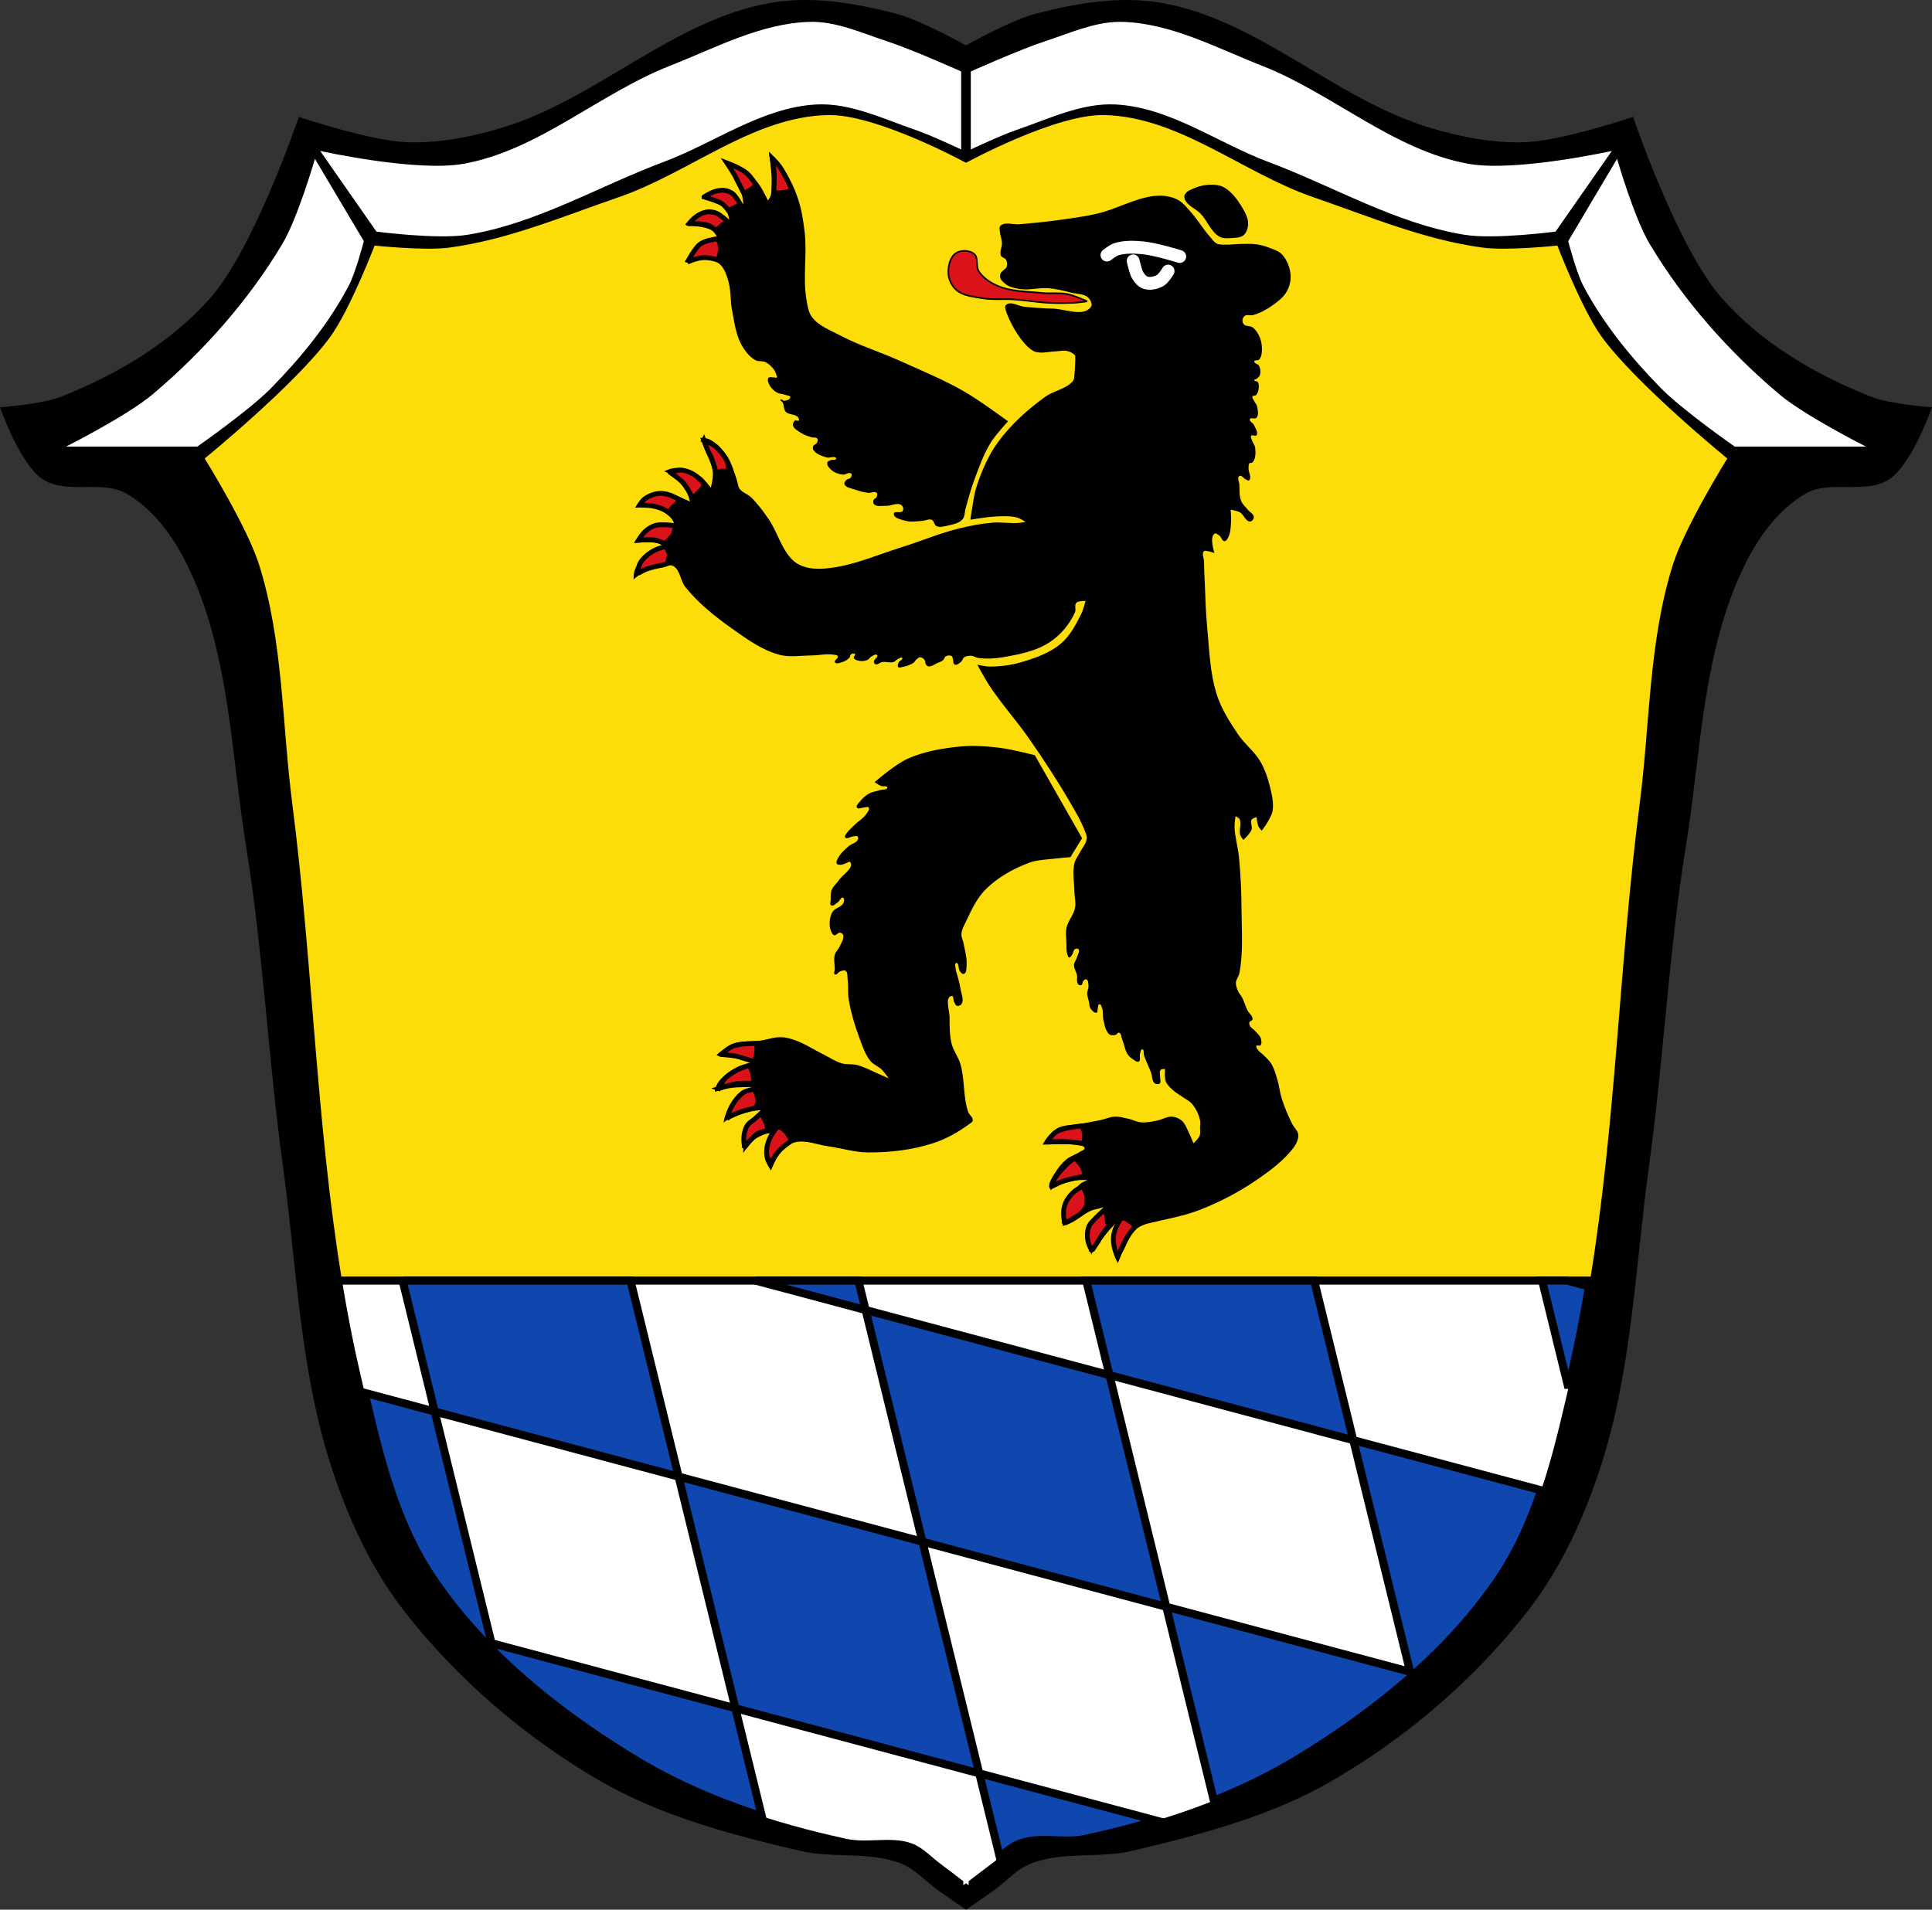<?xml version="1.0" encoding="UTF-8" standalone="no"?><svg xmlns="http://www.w3.org/2000/svg" viewBox="0 0 1204.79 1191.11"><rect x="0" y="0" width="1204.79" height="1191.11" fill="#333333" stroke="none"/><g transform="translate(225.17 3.667)"><path d="m274.64-3.649c-6.628.106-13.213.69-19.719 1.844-60.45 10.717-108.16 60.07-166.94 77.78-19.321 5.822-39.713 9.857-59.875 9.03-22.901-.937-66.938-15.75-66.938-15.75 0 0-27.511 81.37-55.12 112.84-24.567 28-58.53 47.949-93.16 61.688-11.966 4.748-38.06 6.563-38.06 6.563 0 0 12.07 34.794 26.25 44.625 14.6 10.121 37.07.377 52.5 9.188 16.976 9.696 29.452 27.07 38.06 44.625 26.377 53.766 27.16 116.75 36.719 175.87 10.64 65.818 13.786 132.64 22.875 198.69 8.614 62.6 10.567 127.06 30 187.19 10.39 32.15 24.817 63.866 45.563 90.53 33.1 42.542 75.51 78.917 122.13 105.97 38.07 22.09 81.79 33.552 124.62 43.656 20.723 4.888 43.548.19 63.34 8.03 8.905 3.527 15.467 11.367 23.281 16.906 5.643 4 17.06 11.813 17.06 11.813 0 0 11.419-7.812 17.06-11.813 7.814-5.539 14.345-13.379 23.25-16.906 19.795-7.841 42.621-3.143 63.34-8.03 42.834-10.1 86.56-21.568 124.62-43.656 46.62-27.05 89.03-63.43 122.12-105.97 20.745-26.666 35.17-58.38 45.563-90.53 19.433-60.12 21.386-124.59 30-187.19 9.09-66.05 12.235-132.87 22.875-198.69 9.558-59.12 10.373-122.11 36.75-175.87 8.611-17.551 21.09-34.929 38.06-44.625 15.426-8.81 37.9.933 52.5-9.188 14.182-9.831 26.25-44.625 26.25-44.625 0 0-26.1-1.814-38.06-6.563-34.624-13.738-68.62-33.687-93.19-61.688-27.614-31.473-55.12-112.84-55.12-112.84 0 0-44.04 14.813-66.938 15.75-20.16.825-40.554-3.209-59.875-9.03-58.78-17.714-106.49-67.06-166.94-77.78-26.02-4.614-53.4.06-78.969 6.75-15.342 4.01-43.31 19.688-43.31 19.688 0 0-27.971-15.673-43.31-19.688-19.18-5.02-39.4-8.913-59.28-8.594"/><path d="m279.58 9.976c-30.366.911-58.66 16.27-86.94 27.375-44.24 17.373-82.03 52.797-128.81 61.16-29.437 5.259-89.34-8.03-89.34-8.03l35.09 50.31c0 0 38.02 5.01 56.688 2 42.957-6.937 81.62-30.19 122.37-45.44 31.715-11.865 61.25-33.976 95.06-35.844 21.325-1.178 41.845 8.989 62.06 15.875 10.121 3.447 29.469 12.656 29.469 12.656v-48.688c0 0-31.17-14.01-47.37-19.313-15.772-5.158-31.695-12.56-48.28-12.06m192.22 0c-15.476.423-30.401 7.227-45.19 12.06-16.209 5.301-47.37 19.313-47.37 19.313v48.688c0 0 19.348-9.209 29.469-12.656 20.22-6.886 40.737-17.05 62.06-15.875 33.811 1.868 63.35 23.978 95.06 35.844 40.755 15.247 79.42 38.5 122.37 45.44 18.663 3.01 56.688-2 56.688-2l35.09-50.31c0 0-59.907 13.291-89.34 8.03-46.786-8.359-84.58-43.783-128.81-61.16-28.28-11.11-56.57-26.464-86.94-27.375-1.037-.031-2.062-.028-3.094 0m-500.56 85.41c0 0-10.601 36.803-20.313 53.06-21.14 35.391-49.23 67.08-80.72 93.69-16.12 13.62-54.22 32.75-54.22 32.75h81.87c0 0 32.476-22.62 46.25-36.688 18.508-18.902 35.586-39.858 48-63.22 4.663-8.774 9.625-28.25 9.625-28.25l-30.5-51.34m812.03 0l-30.469 51.34c0 0 4.931 19.476 9.594 28.25 12.414 23.36 29.461 44.32 47.969 63.22 13.774 14.07 46.28 36.688 46.28 36.688h81.84c0 0-38.07-19.13-54.19-32.75-31.487-26.607-59.58-58.3-80.72-93.69-9.711-16.259-20.313-53.06-20.313-53.06" fill="#fff"/><path d="m291.19 68.09c-46.783.953-86.41 36.06-130.66 51.28-34.809 11.972-69.39 26.651-105.87 31.438-15.282 2-46.22-1.313-46.22-1.313 0 0-15.232 39.739-27.563 56.781-21.339 29.492-78.41 76.03-78.41 76.03 0 0 26.445 42.519 33.906 66.16 15.08 47.776 14.285 99.19 20.688 148.87 12.74 98.87 14.908 199.51 31.03 297.72h778.28c16.12-98.21 18.257-198.86 31-297.72 6.404-49.69 5.604-101.11 20.688-148.87 7.461-23.633 33.906-66.16 33.906-66.16 0 0-57.07-46.54-78.41-76.03-12.331-17.04-27.563-56.781-27.563-56.781 0 0-30.936 3.315-46.22 1.313-36.498-4.785-71.08-19.464-105.87-31.438-44.25-15.219-83.87-50.33-130.66-51.28-30.337-.618-86.03 29.781-86.03 29.781 0 0-55.696-30.399-86.03-29.781m475.19 726.97c-.302 1.838-.595 3.664-.906 5.5.311-1.832.605-3.666.906-5.5m-778.28 0c.392 2.389.778 4.77 1.188 7.156-.408-2.389-.795-4.764-1.188-7.156m1.188 7.156c.412 2.4.821 4.79 1.25 7.188-.425-2.386-.842-4.799-1.25-7.188m771.97 21.531c-.78 3.997-1.601 7.982-2.438 11.969.836-3.982 1.657-7.977 2.438-11.969m-56.781 164.53c-1.628 2.252-3.305 4.482-5 6.688 1.7-2.211 3.367-4.429 5-6.688m-13.12 16.813c-2.291 2.727-4.645 5.41-7.03 8.06 2.386-2.652 4.74-5.336 7.03-8.06" fill="#fcdd09"/><path d="m377.22 90.57v-51.828" fill="none" stroke="#000" stroke-linecap="round" stroke-width="6"/><path d="m254.25 90.82c0 0 5.115 4.845 7.128 7.708 4.408 6.265 8.03 13.168 10.602 20.381 2.532 7.087 3.757 14.614 4.631 22.09 1.627 13.912-1.224 28.2 1.097 42.01.648 3.857 1.161 8.07 3.534 11.181 4.27 5.593 11.516 8.157 17.733 11.455 11.695 6.207 24.49 10.1 36.559 15.538 13.678 6.166 27.625 11.907 40.641 19.376 9.537 5.472 27.27 18.552 27.27 18.552 0 0-7.912 8.527-10.907 13.466-4.644 7.659-7.618 16.235-10.694 24.647-1.938 5.3-3.289 10.792-4.875 16.208-.664 2.266-.359 5.05-1.92 6.824-2.177 2.471-5.869 3.134-9.08 3.869-2.32.531-5.01 1.351-7.16.335-1.466-.692-1.406-3.256-2.895-3.9-1.797-.777-3.895.531-5.849.64-3.454.191-7.06.934-10.389 0-2.803-.786-7.809-1.653-7.434-4.539.249-1.899 4.509.016 5.514-1.614.634-1.029.27-2.806-.671-3.564-2.525-2.038-6.478.491-9.719.335-2.505-.121-5.696.802-7.464-.975-.614-.618-.618-1.766-.335-2.589.297-.868 1.599-1.103 1.95-1.95.33-.799.611-1.978 0-2.589-1.224-1.223-3.462.203-5.18 0-2.76-.327-5.502-.973-8.103-1.95-2.399-.901-6.04-1.126-6.824-3.564-.297-.92.626-1.906 1.31-2.589.683-.683 2.031-.521 2.589-1.31.503-.712.952-1.973.335-2.589-1.232-1.232-3.479.848-5.21.64-2.412-.291-4.932-1.029-6.794-2.589-1.45-1.214-3.31-3.02-2.925-4.875.189-.911 1.431-1.245 2.285-1.614 1.01-.438 2.531.213 3.229-.64.137-.167.149-.483 0-.64-1.338-1.416-3.981.221-5.849-.335-3.109-.926-6.785-2.065-8.408-4.875-.378-.655-.316-1.567 0-2.255.416-.906 1.782-1.072 2.255-1.95.412-.767.828-1.871.335-2.589-.756-1.103-2.631-.552-3.9-.975-2.114-.705-4.285-1.377-6.155-2.589-1.989-1.291-4.709-2.551-5.18-4.875-.212-1.043.387-2.345 1.28-2.925.635-.412 1.796.577 2.285 0 .425-.502.064-1.427-.335-1.95-1.734-2.267-5.859-1.441-7.769-3.564-1.37-1.527-.97-4.02-1.95-5.819-.331-.608-1.684-1.063-1.31-1.646.482-.75 1.71.813 2.589.671 1.391-.226 3.637-.877 3.564-2.285-.05-.965-1.688-.932-2.589-1.28-1.884-.725-4.075-.628-5.819-1.646-1.848-1.078-3.583-2.625-4.539-4.539-.683-1.367-1.613-3.336-.671-4.539.671-.855 2.175-.251 3.26-.305.647-.032 1.538.501 1.95 0 .349-.426-.167-1.12-.335-1.646-.353-1.105-.748-2.233-1.432-3.168-1.368-1.871-3.11-3.586-5.18-4.631-1.99-1.01-4.621-.254-6.55-1.371-3.789-2.195-6.633-5.956-8.713-9.808-3.488-6.464-4.321-14.06-5.728-21.266-1.141-5.845-.603-11.993-2.194-17.733-.956-3.452-2.075-7.08-4.357-9.837-1.623-1.96-3.891-3.461-6.276-4.357-2.312-.869-4.923-1.108-7.373-.823-2.685.313-7.617 2.742-7.617 2.742 0 0 3.551-6.873 6.245-9.567 2.231-2.228 5.083-3.806 7.921-5.18 1.294-.627 4.082-1.34 4.082-1.34 0 0-1.362-2.451-2.437-3.29-1.477-1.153-3.367-1.684-5.179-2.163-3.718-.985-11.455-1.371-11.455-1.371 0 0 2.295-3.747 4.082-4.904 2.537-1.644 5.708-2.143 8.714-2.467 2.095-.227 4.294-.156 6.337.366 2.812.719 7.858 3.717 7.858 3.717 0 0-.763-4.25-1.92-6-1.455-2.206-3.751-3.792-6-5.18-2.429-1.497-7.891-3.26-7.891-3.26 0 0 6.273-3.845 9.808-4.083 2.816-.189 5.75.753 8.195 2.163 2.674 1.541 6.55 6.55 6.55 6.55 0 0-.61-6.298-1.646-9.262-2.01-5.762-8.744-16.12-8.744-16.12 0 0 7.961 2.612 11.455 4.844 3.105 1.984 5.898 4.554 8.195 7.434 2.54 3.182 6 10.632 6 10.632 0 0 1.321-1.702 1.646-2.711 1.031-3.213.836-6.709.792-10.08-.078-5.944-1.888-17.733-1.888-17.733m276.01 20.717c2.693.023 5.588.301 7.921 1.646 4.965 2.861 8.519 7.905 11.455 12.826 1.783 2.989 3.57 6.33 3.534 9.808-.026 2.533-.822 5.412-2.711 7.098-1.892 1.689-4.843 1.703-7.373 1.889-2.553.188-5.36.418-7.617-.793-5.519-2.961-7.646-9.972-12-14.471-2.958-3.053-7.662-4.639-9.567-8.439-.49-.975-.75-2.305-.274-3.29 1.141-2.361 4.122-3.365 6.55-4.357 3.169-1.294 6.661-1.949 10.08-1.92m-32.474 6.824c1.571-.004 3.153.109 4.692.366 2.588.432 5.197 1.185 7.434 2.559 3.035 1.864 5.307 4.806 7.677 7.464 4.174 4.68 7.345 10.158 11.485 14.867 1.457 1.657 2.682 3.717 4.661 4.692 1.476.726 3.261.57 4.904.64 3.122.132 6.23-.387 9.353-.427 3.475-.044 7.01-.271 10.45.214 2.681.377 5.309 1.081 7.829 2.072 2.877 1.131 6.119 2.096 8.195 4.387 3.039 3.353 4.8 8.04 5.18 12.552.298 3.552-.639 7.307-2.377 10.42-1.944 3.485-5.294 6.04-8.53 8.378-3.727 2.688-7.867 4.979-12.278 6.276-1.753.516-3.968-.517-5.454.549-.893.641-1.371 1.918-1.371 3.02 0 .896.429 1.841 1.097 2.437 1.351 1.207 3.715.577 5.179 1.646 2.16 1.575 3.676 4.053 4.631 6.55 1.144 2.992 1.523 6.361 1.097 9.536-.195 1.456-.59 3.06-1.645 4.083-.764.741-2.78.053-2.986 1.097-.261 1.326 2.381 1.534 2.986 2.742.858 1.715 1.145 3.9.548 5.728-.34 1.04-1.32 1.738-2.163 2.437-.408.338-1.391.292-1.371.823.031.813 1.693.433 2.163 1.097.847 1.197.754 2.905.549 4.357-.194 1.372-.613 2.882-1.614 3.839-.562.536-1.869.087-2.193.793-.446.966.659 2.046 1.097 3.02.469 1.038 1.384 1.877 1.646 2.986.562 2.391 1.318 5.502-.274 7.373-.902 1.059-3.592-.467-4.113.823-.538 1.333 1.875 2.225 2.467 3.534.928 2.049 2.954 4.721 1.646 6.55-.638.89-2.624-.595-3.29.274-.618.807.252 2.043.549 3.02.463 1.519 1.731 2.779 1.92 4.357.372 3.117.456 6.93-1.646 9.262-.443.491-1.475.058-1.92.549-.682.754-.476 2-.549 3.02-.183 2.541 2.28 6.05.274 7.617-.522.408-1.275-.27-1.888-.518-1.433-.579-2.787-2.989-4.113-2.194-1.559.936-.098 3.637 0 5.454.182 3.379-.144 6.936 1.097 10.08.833 2.115 2.708 3.667 4.113 5.454 1.237 1.574 3.793 2.659 3.808 4.661 0 1.164-1.033 2.609-2.193 2.711-2.889.256-4-4.341-6.55-5.728-1.744-.95-5.728-1.646-5.728-1.646 0 0 .424 4.738.274 7.098-.21 3.312-.174 6.82-1.614 9.808-.531 1.102-1.244 2.735-2.467 2.742-1.609 0-1.921-2.643-3.26-3.534-.886-.59-2.145-1.707-3.02-1.097-3.277 2.295 0 12 0 12 0 0-2.683-.913-4.083-1.097-.811-.106-1.889-.579-2.467 0-1.479 1.479-.04 4.185 0 6.276.09 4.73.333 9.44.548 14.166.394 8.641.527 17.318 1.371 25.927 1.433 14.624 1.671 29.67 6.276 43.627 2.881 8.731 7.974 16.651 13.1 24.281 4.07 6.06 10.231 10.594 13.892 16.909 2.829 4.875 4.679 10.359 6 15.842 1.158 4.802 2.41 9.837 1.645 14.711-.447 2.855-2.134 5.411-3.564 7.921-.937 1.644-3.26 4.631-3.26 4.631 0 0-1.476-1.531-1.92-2.467-.878-1.854-1.341-6-1.341-6 0 0-2.434.666-3.02 1.646-1.021 1.72.563 4.083 0 6-.427 1.452-1.488 2.63-2.437 3.808-.807 1-2.742 2.742-2.742 2.742 0 0-1.557-1.857-1.92-2.986-1.029-3.208 1.121-7.188-.549-10.115-.487-.854-2.437-1.614-2.437-1.614 0 0-.637 4.699-.549 7.07.223 6.06 2.111 11.966 2.711 18.01 1.126 11.323 1.572 22.713 1.645 34.09.083 12.918 1.094 26.07-1.371 38.752-.407 2.089-2.088 3.874-2.163 6-.071 1.985.812 3.929 1.646 5.728.551 1.19 1.546 2.103 2.163 3.26 1.343 2.517 2.06 5.346 3.29 7.921.985 2.056 3.671 3.76 3.26 6-.151.825-1.617.833-1.92 1.614-.264.683-.048 1.535.274 2.194.678 1.386 2.273 2.129 3.29 3.29 1.282 1.464 2.968 2.769 3.534 4.631.424 1.394.731 3.301-.274 4.357-.568.596-2.01-.432-2.437.274-.503.84.508 1.907 1.067 2.711.771 1.11 2.062 1.785 3.02 2.742 1.818 1.823 3.836 3.53 5.18 5.728 1.876 3.069 2.762 6.643 3.808 10.08 1.168 3.84 1.516 7.907 2.741 11.728 1.743 5.434 3.948 10.763 6.55 15.842 1.024 1.999 2.92 3.567 3.534 5.728.298 1.049.251 2.198 0 3.26-.514 2.177-1.619 4.231-2.986 6-5.984 7.752-14.06 13.817-22.12 19.376-11.184 7.711-23.326 14.13-35.98 19.07-10.333 4.03-21.428 5.831-32.2 8.47-1.993.488-3.995 1.309-5.777 2.323-1.641.934-3.042 1.613-4.124 3.16-1.934 2.767-3.126 5.969-4.509 9.05-1.514 3.37-4.087 7.216-4.087 7.216 0 0-.474.677-.88-.126-1.364-2.708-3.633-10.212-3.668-13.247-.041-3.575 1.807-1.63 2.604-5.115.384-1.682 1.614-4.904 1.614-4.904 0 0-3.724 3.737-5.454 5.728-1.825 2.101-3.503 4.329-5.179 6.55-2.158 2.86-6.276 8.744-6.276 8.744 0 0-.457-2.74-.548-4.113-.222-3.357-.686-6.791 0-10.08.79-3.787 2.639-7.335 4.661-10.632 1.046-1.707 3.808-4.631 3.808-4.631 0 0-2.722.69-4.082 1.067-1.276.352-2.626.566-3.839 1.097-4.486 1.96-8.142 5.518-12.552 7.647-1.657.8-5.179 1.92-5.179 1.92 0 0-.075-3.485.274-5.18.9-4.367 2.568-8.615 4.661-12.552 1.682-3.164 3.518-6.42 6.245-8.744 1.238-1.055 4.387-2.163 4.387-2.163 0 0-3.641-.15-5.454 0-1.653.136-3.326.386-4.936.793-3.541.894-7.197 1.736-10.358 3.564-.836.484-2.163 1.889-2.163 1.889 0 0-1.068-1.35-1.097-2.163-.102-2.852 1.795-5.472 3.26-7.921 1.99-3.327 4.405-6.494 7.373-8.988 2.556-2.148 5.946-3.038 8.713-4.904.965-.651 2.847-1.034 2.742-2.194-.121-1.337-2.242-1.553-3.534-1.92-2.979-.845-6.195-.489-9.292-.549-4.455-.086-13.344.274-13.344.274 0 0 2.125-3.631 3.534-5.18 1.911-2.101 3.973-4.26 6.55-5.454 3.853-1.783 8.373-1.416 12.552-2.163 4.459-.797 8.914-1.525 13.344-2.467 3.02-.642 5.933-2.066 9.02-2.194 2.944-.122 5.837.738 8.714 1.371 2.585.569 5.01 1.969 7.647 2.194 3.371.289 6.757-.481 10.08-1.097 3.144-.583 6.101-2.675 9.292-2.467 2.156.139 4.372 1.048 6 2.467 2.458 2.141 3.442 5.527 4.904 8.439.932 1.856 2.437 5.728 2.437 5.728 0 0 3.113-2.765 3.839-4.631.627-1.612.228-3.45.274-5.18.04-1.545.347-3.125 0-4.631-.839-3.645-2.533-7.216-4.936-10.08-1.588-1.896-3.965-2.944-5.971-4.387-1.903-1.372-4.03-2.495-5.758-4.083-1.757-1.615-3.731-3.243-4.631-5.454-.996-2.448-.549-7.921-.549-7.921 0 0-2.104-.152-2.711.549-1.074 1.238-.166 3.3-.274 4.936-.078 1.183.596 2.729-.274 3.534-.734.679-2.198.575-3.02 0-1.976-1.389-1.57-4.569-2.437-6.824-1.377-3.577-3.101-7.01-4.357-10.632-.434-1.251.221-3.686-1.097-3.808-1.012-.094-1.057 1.745-1.371 2.711-.513 1.577.618 4.082-.823 4.904-1.1.629-2.458-.704-3.534-1.371-1.259-.779-2.464-1.758-3.29-2.986-1.895-2.817-2.224-6.404-3.534-9.536-.581-1.388-.476-3.686-1.92-4.113-.823-.244-1.338 1.135-2.163 1.371-1.049.301-2.265.371-3.29 0-.668-.242-1.215-.785-1.614-1.371-1.621-2.375-2.125-5.356-2.742-8.165-.529-2.413.087-5.076-.823-7.373-.334-.845-.744-2.312-1.645-2.194-.971.129-.777 1.806-1.067 2.742-.248.801.227 2.118-.549 2.437-1.399.576-2.954-1.208-3.839-2.437-.875-1.219-.73-2.895-1.067-4.357-.396-1.721-1.077-3.414-1.097-5.18-.017-1.48.91-2.909.823-4.387-.089-1.522.048-3.799-1.371-4.357-.682-.268-1.428.553-1.92 1.097-.601.664-.313 2-1.097 2.437-.563.311-1.388.129-1.889-.274-.605-.486-.683-1.399-.823-2.163-.195-1.073.148-2.209 0-3.29-.322-2.339-2.035-4.436-1.92-6.794.086-1.754 1.455-3.243 1.92-4.936.44-1.6 1.895-3.639.823-4.904-.47-.555-1.574-.382-2.193 0-1.037.641-.932 2.301-1.646 3.29-.526.73-.993 1.978-1.889 1.889-.652-.064-.879-.996-1.097-1.614-.863-2.459-.557-5.196-.671-7.799-.129-2.954-.589-5.967 0-8.862.918-4.517 4.561-8.201 5.392-12.732.603-3.29-.331-6.678-.396-10.02-.114-5.918-1.359-12 0-17.762.528-2.238 2.048-4.097 3.077-6.155 1.543-3.086 4.254-5.832 4.631-9.262.174-1.581-.594-3.144-1.157-4.631-2.468-6.507-6.133-12.505-9.627-18.523-7.754-13.356-16.267-26.28-25.07-38.966-7.962-11.472-17.397-21.878-25.07-33.542-2.692-4.09-7.342-12.732-7.342-12.732 0 0 5.107 1.142 7.708 1.158 6.619.041 13.334-.835 19.683-2.711 8.716-2.576 17.776-5.698 24.708-11.577 5.712-4.844 9.366-11.787 12.703-18.493 1.268-2.547 2.711-8.104 2.711-8.104 0 0-4.444-.278-5.789 1.158-1.331 1.419.021 4.01-.761 5.789-3.229 7.357-8.794 13.99-15.446 18.493-8.621 5.835-19.443 7.902-29.704 9.657-5.071.868-10.323 1.127-15.416.396-1.402-.201-2.638-1.23-4.052-1.31-1.541-.087-3.257.056-4.539.914-.907.607-.993 2.01-1.828 2.711-1.14.96-2.719 2.429-4.083 1.828-1.095-.483-.728-2.284-1.127-3.412-.215-.609-.138-1.429-.671-1.798-.995-.689-2.577-.55-3.656 0-.917.467-1.012 1.833-1.798 2.499-1.033.874-2.385 1.257-3.626 1.798-1.778.775-3.53 2.294-5.454 2.041-.645-.085-1.204-.6-1.584-1.127-.601-.835-.274-2.149-.913-2.954-.653-.824-1.691-1.605-2.742-1.584-.987.019-1.749.942-2.498 1.584-.61.524-.923 1.37-1.584 1.828-2.126 1.471-4.707 2.25-7.251 2.711-.745.135-1.77.555-2.285 0-.671-.724-.128-2.041.244-2.954.445-1.095 2.85-1.69 2.255-2.711-.426-.731-1.717.134-2.499.457-1.106.458-1.783 1.685-2.925 2.041-2.239.699-4.72-.358-7.04 0-1.49.23-2.922 1.921-4.327 1.371-.568-.222-.897-1.01-.913-1.614-.042-1.522 2.994-2.894 2.041-4.083-.781-.973-2.524.328-3.626.914-.899.478-1.362 1.612-2.285 2.041-1.524.707-3.309.945-4.966.671-1.336-.221-3.103-.562-3.656-1.798-.352-.788 1.255-1.837.701-2.499-.537-.64-1.819-.273-2.499.214-.605.434-.418 1.485-.915 2.041-1.286 1.444-3.131 2.445-4.996 2.954-1.314.359-3.353 1.15-4.083 0-.761-1.2 2.349-2.516 1.828-3.839-.298-.758-1.483-.772-2.285-.914-4.697-.828-9.519.436-14.288.457-6.661.03-13.556 1.283-19.986-.457-10.855-2.934-20.348-9.856-29.52-16.36-10.581-7.501-20.905-15.754-29.03-25.865-3.1-3.854-3.112-10.287-7.282-12.948-1.663-1.062-3.939-.602-5.908-.457-3.405.251-6.844.902-9.963 2.285-3.378 1.496-9.109 6.337-9.109 6.337 0 0-.035-3.368.457-4.966.917-2.978 2.533-5.811 4.539-8.195 1.941-2.306 4.294-4.419 7.04-5.667 2.378-1.081 7.739-1.371 7.739-1.371 0 0-2.341-1.595-3.656-2.041-2.027-.687-4.199-.813-6.337-.914-3.178-.15-9.535.457-9.535.457 0 0 2.698-4.665 4.753-6.337 3.177-2.585 7.171-4.15 11.12-5.24 2.934-.809 9.109-.883 9.109-.883 0 0-.932-1.942-1.614-2.742-1.396-1.636-3.119-3.03-4.996-4.083-3.426-1.916-7.207-3.561-11.12-3.869-2.146-.169-6.337 1.158-6.337 1.158 0 0 2.444-4.714 4.539-6.155 3.495-2.402 8.01-3.313 12.248-3.382 2.881-.047 5.668 1.151 8.408 2.041 3.034.985 8.833 3.626 8.833 3.626 0 0-1.259-4.588-2.499-6.581-2.403-3.865-5.676-7.229-9.292-9.993-1.291-.987-4.326-2.285-4.326-2.285 0 0 3.252-1.491 4.996-1.798 2.385-.42 4.923-.535 7.282 0 3.763.853 7.327 2.689 10.42 4.996 2.533 1.89 6.367 7.04 6.367 7.04 0 0 .937-3.778 1.127-5.697.172-1.731.315-3.498 0-5.21-.923-5.02-3.599-9.524-5.423-14.288-.754-1.969-2.285-5.908-2.285-5.908 0 0 3.951.06 5.667.914 4.6 2.288 8.224 6.42 11.12 10.663 2.907 4.259 4.167 9.435 5.908 14.288.696 1.937.639 4.23 1.828 5.908 1.687 2.385 4.923 3.191 7.04 5.21 4.159 3.978 7.587 8.682 10.876 13.405 5.778 8.294 8.09 19.18 15.446 26.11 2.291 2.158 5.355 3.565 8.409 4.327 5.14 1.281 10.624.932 15.872.214 14.85-2.035 28.827-8.255 43.14-12.703 12.09-3.757 23.814-8.784 36.1-11.816 7-1.731 14.13-3.075 21.326-3.626 5.069-.388 10.19.558 15.263.244 1.665-.103 4.936-.701 4.936-.701 0 0-3.441-2.193-5.392-2.711-4.113-1.094-8.512-.851-12.762-.701-5.487.194-16.33 2.041-16.33 2.041 0 0 .276-2.114.457-3.168 1.042-6.084 1.662-12.305 3.626-18.16 3.154-9.401 7.126-18.752 12.948-26.78 8.07-11.134 18.591-20.551 29.735-28.608 4.855-3.511 11.392-4.432 15.872-8.409.895-.794 1.829-1.778 2.041-2.954.171-.943 1.167-13.588.586-14.35-1.137-1.49-3.086-2.322-4.904-2.773-2.342-.579-4.809.136-7.22.214-4.04.131-8.186 1.345-12.13.427-6.273-1.462-15.48-15.518-18.772-25.562-.399-1.216-.95-2.981 0-3.839 2.918-2.632 7.809.882 11.728 1.208 5.598.465 11.201 1.017 16.817 1.067 8.16.072 19.735 5.539 24.451-1.117 1.133-1.598-.306-4.243-1.691-5.629-2.565-2.567-6.902-2.267-10.425-3.141-4.701-1.167-9.432-2.39-14.258-2.803-6.108-.523-12.345 1.481-18.385.433-3.227-.56-6.779-1.289-9.17-3.527-1.531-1.433-3.333-2.711-2.637-5.711.466-2.01 3.399-2.726 4.02-4.692.43-1.359.254-3.01-.427-4.265-.65-1.197-2.658-1.278-3.199-2.529-1.074-2.481.792-5.405.639-8.104-.126-2.235-1.098-4.346-1.249-6.581-.087-1.276-.677-2.92.214-3.839 2.823-2.915 8.09-.676 12.12-1.067 7.383-.715 14.77-1.345 22.12-2.346 8.977-1.222 18-2.323 26.81-4.448 11.361-2.74 21.843-8.872 33.39-10.663 1.541-.24 3.122-.362 4.691-.366m-116.62 343.17c.768-.003 1.547.016 2.315.03 5.121.098 10.252.59 15.325 1.219 7.216.895 21.356 4.539 21.356 4.539l29.491 51.758-7.25 11.816c0 0-6.162.492-9.231.883-5.48.698-11.206.683-16.391 2.589-10.01 3.679-19.754 9.158-27.3 16.69-5.504 5.5-8.813 12.879-12.186 19.894-1.231 2.563-2.732 5.174-2.894 8.01-.107 1.866.939 3.616 1.279 5.454.867 4.673 2.348 9.401 1.95 14.14-.15 1.788.067 4.525-1.614 5.148-.947.351-1.899-.85-2.559-1.614-1.222-1.415-.41-5.455-2.255-5.148-1.271.212-.449 2.585-.335 3.869.147 1.654.881 3.201 1.279 4.814.579 2.344 1.268 4.679 1.614 7.07.477 3.29 2.496 7.174.64 9.932-.567.842-1.928 1.289-2.894.975-.875-.285-1.137-1.45-1.584-2.255-.677-1.216-.239-4.047-1.614-3.839-4.464.675-1.241 8.952-1.28 13.466-.046 5.474-.047 11.08 1.28 16.391 1.103 4.417 4.171 8.153 5.454 12.522 2.839 9.673 1.61 20.298 4.814 29.856.654 1.95 3.201 3.418 2.894 5.454-.158 1.048-1.402 1.625-2.255 2.255-6.817 5.03-14.394 9.264-22.452 11.882-12.954 4.208-26.839 5.831-40.458 5.758-8.445-.046-16.681-2.664-25.04-3.839-6.73-.945-13.574-3.964-20.229-2.589-2.678.553-4.968 2.423-7.07 4.174-1.631 1.361-3.01 3.069-4.174 4.844-1.761 2.68-4.174 8.652-4.174 8.652 0 0-3.459-5.069-3.839-8.01-.432-3.351.535-6.883 1.92-9.963.938-2.089 4.174-5.454 4.174-5.454 0 0-4.238.074-6.164.856-2.229.904-4.426 1.772-6.305 3.274-2.719 2.173-7.121 8.392-7.121 8.392 0 0 .27-6.06.975-8.988.91-3.788 2.137-7.617 4.174-10.937 1.585-2.583 6.093-6.733 6.093-6.733 0 0-5.093.131-7.637.86-3.676 1.053-6.853 1.781-10.413 3.181-1.649.648-5.378 3.668-5.378 3.668 0 0 .305-2.16.639-3.199.794-2.461 1.766-4.914 3.199-7.07 2.267-3.403 5.05-6.571 8.348-8.988 1.814-1.33 6.123-2.894 6.123-2.894 0 0-3.24-.054-4.844 0-3.215.107-6.446.153-9.627.64-3.156.483-9.292 2.255-9.292 2.255 0 0 .055-1.54.305-2.255.697-1.992 1.805-3.897 3.23-5.454 3.107-3.396 7.07-6.02 11.211-8.04 2.708-1.322 8.682-2.559 8.682-2.559 0 0-2.969-1.385-4.509-1.92-2.722-.945-5.446-2.02-8.317-2.255-2.144-.175-6.428.64-6.428.64 0 0 .542-2.521 1.28-3.534 1.436-1.973 3.529-3.555 5.788-4.479 5.186-2.119 11.149-1.138 16.69-1.92 4.512-.636 8.911-2.377 13.466-2.255 2.959.079 5.898.929 8.683 1.92 6.088 2.161 11.541 5.825 17.335 8.682 3.949 1.948 7.647 4.55 11.882 5.758 3 .856 6.266.216 9.292.975 4.287 1.073 8.216 3.255 12.278 4.996 2.546 1.092 7.586 3.412 7.586 3.412 0 0-2.695-3.846-4.357-5.484-2.144-2.114-5.264-3.145-7.16-5.484-3.284-4.054-4.904-9.249-6.733-14.14-2.954-7.905-5.411-16.08-6.763-24.402-.653-4.02-.064-8.155-.639-12.186-.264-1.85.242-4.368-1.28-5.454-.875-.625-2.171-.013-3.199.305-1.281.396-2.382 2.604-3.534 1.92-.92-.546 0-2.129 0-3.199 0-2.996-.788-6.096 0-8.988.555-2.037 2.379-3.509 3.199-5.454.948-2.248 2.806-4.783 1.95-7.07-.271-.722-1.181-1.218-1.95-1.28-1.289-.104-2.262 1.815-3.534 1.584-.745-.135-1.227-.917-1.584-1.584-1.03-1.924-1.368-4.248-1.28-6.428.095-2.335.631-4.784 1.92-6.733 1.595-2.412 5.619-2.785 6.733-5.454.414-.992.698-2.841-.305-3.23-1.342-.52-2.027 2.102-3.23 2.894-1.279.843-2.847 2.686-4.174 1.92-1.024-.591-.314-2.352-.304-3.534.014-2.044-.1-4.187.639-6.093.913-2.354 3.056-4.01 4.479-6.093 2.491-3.656 9.664-7.661 7.07-11.242-.519-.715-1.712.393-2.559.64-.975.284-1.881.922-2.894.975-.985.051-2.376.2-2.894-.64-.696-1.126.351-2.702.975-3.869 1.501-2.805 4.03-4.949 6.398-7.07 1.771-1.583 4.884-1.976 5.788-4.174.248-.602.192-1.498-.304-1.92-.653-.554-1.735-.054-2.589 0-1.722.107-4.049 1.995-5.118.64-.566-.718.463-1.782.945-2.559 1.157-1.866 2.968-3.249 4.509-4.814 2.709-2.749 6.336-4.719 8.348-8.01.582-.953 1.612-2.333.945-3.23-.639-.859-2.128 0-3.199 0-1.391 0-3.442 1.184-4.174 0-.755-1.222 1.044-2.7 1.92-3.839 1.479-1.923 3.343-3.618 5.454-4.814 2.15-1.218 4.727-1.464 7.07-2.255 1.507-.509 4.587-.025 4.509-1.614-.064-1.322-2.645-.442-3.869-.945-1.455-.598-4.052-2.407-4.052-2.407 0 0 12.819-11.11 20.443-14.532 10.483-4.706 22.13-6.656 33.574-7.739 2.29-.216 4.581-.326 6.883-.335"/><g fill="none" stroke="#fff" stroke-linecap="round" stroke-width="8"><path d="m503.24 165.41c0 0-2.743 4.646-4.994 5.898-2.673 1.491-6.149 2.243-9.08 1.362-1.95-.586-3.409-2.392-4.54-4.086-1.515-2.269-1.938-5.106-2.724-7.718-.179-.598-.454-1.816-.454-1.816"/><path d="m510.51 156.33c0 0-15.256-4.753-23.15-5.448-5.435-.479-11.137-.723-16.344.908-2.204.69-5.898 3.632-5.898 3.632"/></g><path d="m-11.906 795.06c3.142 19.14 6.77 38.17 11.156 57.09 10.16 43.828 19.735 89.92 44.656 127.37 31.465 47.29 77.997 84.62 126.53 114.12 40.25 24.476 86.3 39.649 132.34 49.625 13.199 2.86 27.68-1.781 40.41 2.75 7.04 2.508 12.288 8.543 18.313 12.969 4.374 3.214 10.529 7.957 14.06 10.688v2.531c0 0 1.317-1.019 1.656-1.281.339.263 1.656 1.281 1.656 1.281v-2.531c3.535-2.731 9.69-7.473 14.06-10.688 6.02-4.426 11.271-10.461 18.313-12.969 12.723-4.531 27.21.11 40.41-2.75 46.04-9.976 92.09-25.15 132.34-49.625 48.535-29.513 95.07-66.837 126.53-114.12 24.922-37.458 34.496-83.55 44.656-127.37 4.386-18.92 8.05-37.958 11.188-57.09h-778.28" fill="#fff"/><g stroke="#000"><g stroke-width="5"><path d="m-11.906 795.06h778.28" fill="none" stroke-linecap="square"/><path d="m25.906 795.06l20 81.66 152.09 40.594-29.969-122.25h-142.12zm172.09 122.25l35.438 144.5 152.06 40.594-35.438-144.5-152.06-40.594zm152.06 40.594l152.06 40.594-35.438-144.5-152.06-40.594 35.438 144.5zm-35.438-144.5l-4.5-18.344h-64.22l68.72 18.344zm152.06 40.594l152.06 40.594-24.406-99.53h-142.12l14.469 58.938zm152.06 40.594l35.438 144.47-152.06-40.563 29.656 120.87c18.11-7.204 35.668-15.655 52.22-25.719 24.761-15.06 48.985-32.15 70.969-51.562l-.75-3 3.188.844c20.14-18.07 38.31-38.14 53.12-60.41 10.994-16.524 18.987-34.738 25.375-53.688l-117.16-31.25zm-233.25 207.81l12.813 52.25c4.02-3.425 8.05-6.882 12.938-8.625 12.723-4.531 27.21.11 40.41-2.75 14.832-3.214 29.672-6.976 44.31-11.406l-110.47-29.469zm-339.59-225.69l-43.688-11.656c9.203 39.857 19.2 80.67 41.688 114.47 9.547 14.349 20.481 27.77 32.438 40.34l5 1.344-35.438-144.5zm35.438 144.5l1.25 5.062c26.12 26.09 56.57 48.36 87.84 67.37 24.756 15.05 51.706 26.592 79.5 35.563l-16.531-67.41-152.06-40.594zm655.16-226.16l16.406 66.969c.759-3.293 1.523-6.603 2.281-9.875 4.103-17.701 7.56-35.516 10.563-53.41l-13.813-3.688h-15.438z" fill="#0f47af" stroke-linecap="round"/></g><g fill="#da121a"><path d="m452.75 184.27c0 0-7.782-3.565-11.94-4.414-5.337-1.089-10.904-.228-16.322-.793-9.239-.964-18.979-.753-27.514-4.42-4.508-1.937-8.951-4.868-11.697-8.934-2.139-3.167-.05-8.684-3.05-11.05-2.959-2.334-8.176-2.498-11.299-.39-3.78 2.552-4.937 8.305-4.676 12.858.217 3.769 2.198 7.675 5.065 10.13 4.158 3.561 10.253 4.045 15.644 4.998 6.637 1.174 13.478.367 20.2.827 7.575.518 15.09 1.861 22.673 2.176 5.555.231 11.132.172 16.679-.209 2.089-.143 6.234-.779 6.234-.779z"/><g stroke-width="3"><path d="m256.43 95.18c0 0 .904 5.926 1.14 8.913.08 1.019.094 2.042.093 3.064-.003 3.126-.299 9.375-.299 9.375 0 0 2.46.176 3.689.123 1.156-.05 2.314-.181 3.448-.412 1.454-.297 4.273-1.246 4.273-1.246 0 0-4.544-10.09-7.683-14.608-1.329-1.913-4.66-5.207-4.66-5.207z"/><path d="m228.14 97.97c0 0 3.323 4.989 4.798 7.597.503.889.918 1.826 1.378 2.738 1.489 2.951 4.473 8.848 4.473 8.848 0 0 1.737-1.12 2.611-1.671.979-.617 2.057-1.095 2.951-1.83.736-.605 1.945-2.094 1.945-2.094 0 0-3.244-4.917-5.411-6.865-1.851-1.664-4.118-2.816-6.323-3.972-2.063-1.081-6.423-2.751-6.423-2.751z"/><path d="m213.88 119.18c0 0 4.095 1.183 6.081 1.95 1.895.732 3.907 1.324 5.548 2.522 1.401 1.023 3.496 3.856 3.496 3.856 0 0 1.605-.674 2.388-1.054 1.218-.591 2.498-1.1 3.587-1.905.467-.346 1.233-1.233 1.233-1.233 0 0-2.399-4.497-4.33-6.06-1.389-1.122-3.157-1.821-4.917-2.127-1.733-.302-3.552-.055-5.268.336-1.749.398-3.382 1.219-4.988 2.02-.984.49-2.83 1.693-2.83 1.693z"/><path d="m204.46 135.89c0 0 4.367-.216 6.534-.005 2.02.197 4.107.39 5.979 1.178 1.599.673 4.289 2.948 4.289 2.948 0 0 1.407-1.025 2.082-1.575 1.049-.855 1.988-1.843 3.052-2.679.652-.512 2.037-1.427 2.037-1.427 0 0-4.168-3.855-6.727-4.953-1.641-.704-3.492-1.046-5.274-.939-1.756.105-3.47.764-5.05 1.539-1.61.79-3.049 1.92-4.39 3.11-.942.836-2.533 2.802-2.533 2.802z"/><path d="m203.52 159.82c0 0 2.841-1.273 4.331-1.704 1.827-.528 3.704-.995 5.604-1.065 2.292-.084 4.601.272 6.837.785.772.177 2.242.785 2.242.785 0 0 .69-1.843.897-2.802.38-1.765.832-3.588.616-5.38-.2-1.661-.354-3.767-1.737-4.707-.873-.594-2.129-.122-3.167.071-2.644.492-5.37 1.216-7.593 2.731-1.663 1.133-2.793 2.914-3.979 4.539-1.546 2.119-4.051 6.747-4.051 6.747z"/><path d="m213.74 270.89c0 0 1.433 3.873 2.242 5.773.919 2.161 2.127 4.196 2.963 6.39 1 2.628 2.446 8.08 2.446 8.08 0 0 2.356-.757 3.576-.914.908-.117 1.871.253 2.746-.015.408-.125.951-.299 1.064-.71 1.338-4.869-3.104-9.961-6.53-13.67-2.224-2.408-8.508-4.929-8.508-4.929z"/><path d="m192.93 291.15c0 0 4.631 3.196 6.709 5.08.757.686 1.468 1.434 2.081 2.251 2.01 2.679 5.173 8.613 5.173 8.613 0 0 2.438-2.423 3.617-3.672.795-.841 1.675-1.62 2.331-2.574.54-.785 1.291-2.55 1.291-2.55 0 0-4.337-4.774-7.096-6.336-2.349-1.331-5.04-2.331-7.734-2.408-2.189-.062-6.373 1.595-6.373 1.595z"/><path d="m173.67 311.37c0 0 4.96-.011 7.392.406 2.602.446 5.182 1.165 7.6 2.224 1.219.535 3.422 2.059 3.422 2.059 0 0 .866-1.632 1.44-2.349.846-1.057 1.962-1.867 2.915-2.828.896-.903 2.635-2.76 2.635-2.76 0 0-4.955-2.633-7.637-3.379-1.72-.479-3.531-.775-5.314-.675-1.893.105-3.773.62-5.527 1.34-1.522.624-2.996 1.453-4.23 2.54-1.09.96-2.696 3.422-2.696 3.422z"/><path d="m173.05 333.32c0 0 4.445-.443 6.672-.388 1.666.041 3.357.115 4.97.533 1.65.427 4.709 1.992 4.709 1.992 0 0 1.844-1.739 2.696-2.675.912-1 1.973-1.927 2.579-3.137.835-1.668 1.331-5.436 1.331-5.436 0 0-4.13-.522-6.207-.551-2.051-.028-4.159-.152-6.141.374-1.701.451-3.301 1.314-4.734 2.334-1.461 1.04-2.699 2.387-3.83 3.779-.794.977-2.047 3.175-2.047 3.175z"/><path d="m172.89 353.92c0 0 2.666-1.608 4.093-2.216 1.749-.745 3.598-1.24 5.434-1.736 2.232-.603 4.551-.858 6.77-1.507 1.096-.32 3.217-1.174 3.217-1.174 0 0-.128.29-.234.248-1.68-.66.391-3.662-.04-5.415-.399-1.624-.808-3.696-2.295-4.462-.938-.484-2.128.137-3.135.454-2.565.808-5.072 1.994-7.206 3.631-2.285 1.753-4.532 3.837-5.753 6.445-.819 1.749-.85 5.731-.85 5.731z"/><path d="m224.35 654.02c0 0 5.956.428 8.891.942 1.01.177 1.992.458 2.977.733 3.01.842 8.95 2.806 8.95 2.806 0 0 .83-2.322 1.109-3.521.263-1.127.447-2.277.528-3.432.104-1.48-.053-4.45-.053-4.45 0 0-10.09-.009-14.722 1.712-2.899 1.078-7.68 5.209-7.68 5.209z"/><path d="m223.1 675.22c0 0 6.187-2.02 9.364-2.685 1.11-.234 2.241-.376 3.373-.46 3.01-.222 9.06-.107 9.06-.107 0 0-.238-3.562-.565-5.313-.212-1.138-.455-2.285-.901-3.353-.368-.879-1.444-2.466-1.444-2.466 0 0-5.585 1.789-8.133 3.201-2.579 1.429-5.117 3.089-7.11 5.262-1.566 1.707-3.639 5.922-3.639 5.922z"/><path d="m228.44 693.5c0 0 3.8-1.931 5.775-2.726 1.884-.759 3.824-1.382 5.776-1.945 1.825-.526 5.54-1.335 5.54-1.335 0 0 .505-.375.673-.634.734-1.138 1.292-2.487 1.32-3.841.054-2.571-2.201-7.393-2.201-7.393 0 0-4.376.762-6.309 1.78-1.448.763-2.65 1.953-3.773 3.144-1.393 1.478-2.583 3.155-3.62 4.901-.915 1.542-1.639 3.199-2.267 4.879-.385 1.03-.913 3.169-.913 3.169z"/><path d="m239.18 711.78c0 0 2.645-3.481 4.201-5 1.452-1.421 2.942-2.892 4.75-3.819 1.544-.791 5.02-1.386 5.02-1.386 0 0 .271-1.747.134-2.607-.239-1.507-1-2.887-1.64-4.272-.639-1.388-2.183-4.03-2.183-4.03 0 0-2.756 2.509-4.165 3.728-1.351 1.168-3.047 2-4.113 3.433-1.05 1.412-1.648 3.147-2.071 4.855-.431 1.741-.493 3.569-.444 5.362.034 1.259.515 3.743.515 3.743z"/><path d="m255.48 722.43c0 0 1.266-2.844 2.088-4.16 1.01-1.612 2.153-3.155 3.462-4.533 1.563-1.645 3.382-3.034 5.191-4.403.838-.634 2.617-1.76 2.617-1.76 0 0-.823-.925-1.203-1.414-1.108-1.425-1.775-3.227-3.132-4.418-1.257-1.103-2.778-2.568-4.436-2.346-1.046.14-1.667 1.33-2.311 2.166-1.641 2.131-3 4.543-3.831 7.102-.773 2.383-1.306 4.963-.992 7.449.284 2.252 2.546 6.316 2.546 6.316z"/><path d="m427.73 708.67c0 0 7.04-.419 10.564-.35 1.923.037 3.842.218 5.755.415 2.214.228 6.617.886 6.617.886 0 0 .392-2.435.447-3.664.053-1.156.152-2.342-.107-3.47-.317-1.384-1.737-3.89-1.737-3.89 0 0-10.946.923-15.546 3.592-2.545 1.477-5.993 6.481-5.993 6.481z"/><path d="m431.21 736.06c0 0 4.248-2.164 6.486-2.966 2.313-.828 4.73-1.334 7.124-1.884 1.928-.443 5.825-1.137 5.825-1.137 0 0 .39-1.489.336-2.244-.082-1.154-.457-2.302-.997-3.326-1.198-2.271-4.842-5.991-4.842-5.991 0 0-3.504 2.38-4.948 3.907-3.637 3.846-8.1 7.8-9.13 12.992-.043.217.145.648.145.648z"/><path d="m438.81 759.25c0 0 3.331-1.757 4.929-2.751 2.038-1.267 4.264-2.356 5.929-4.084 1.193-1.238 2.261-2.71 2.765-4.353.255-.832.082-1.739.075-2.609-.001-1.354.127-2.739-.179-4.057-.423-1.818-2.248-5.13-2.248-5.13 0 0-3.532 1.727-5.03 2.972-1.82 1.513-3.432 3.33-4.667 5.348-.918 1.501-1.576 3.184-1.96 4.901-.392 1.75-.411 3.579-.322 5.371.074 1.481.708 4.393.708 4.393z"/><path d="m455.7 776.39c0 0 2.491-3.588 3.659-5.433 1.106-1.747 1.981-3.639 3.168-5.332 1.351-1.927 4.476-5.461 4.476-5.461 0 0-.73-.169-.949-.44-.852-1.052-.619-2.636-.904-3.959-.381-1.77-1.079-5.324-1.079-5.324 0 0-4.665 4.123-6.765 6.413-1.207 1.316-2.581 2.573-3.335 4.192-.743 1.595-.979 3.415-1.049 5.173-.071 1.792.172 3.612.647 5.341.466 1.697 2.131 4.83 2.131 4.83z"/><path d="m471.77 780.56c0 0 1.483-3.64 2.311-5.421.943-2.029 1.919-4.047 3.02-5.993.83-1.464 1.696-2.916 2.699-4.268.888-1.196 2.925-3.379 2.925-3.379 0 0-.696-1.114-1.142-1.591-.692-.74-1.475-1.417-2.346-1.934-1.439-.853-3.03-2.262-4.658-1.866-1.026.25-1.517 1.498-2.07 2.398-1.408 2.292-2.557 4.824-3.063 7.466-.474 2.477-.316 5.075.085 7.564.391 2.426 2.236 7.02 2.236 7.02z"/></g></g></g></g></svg>